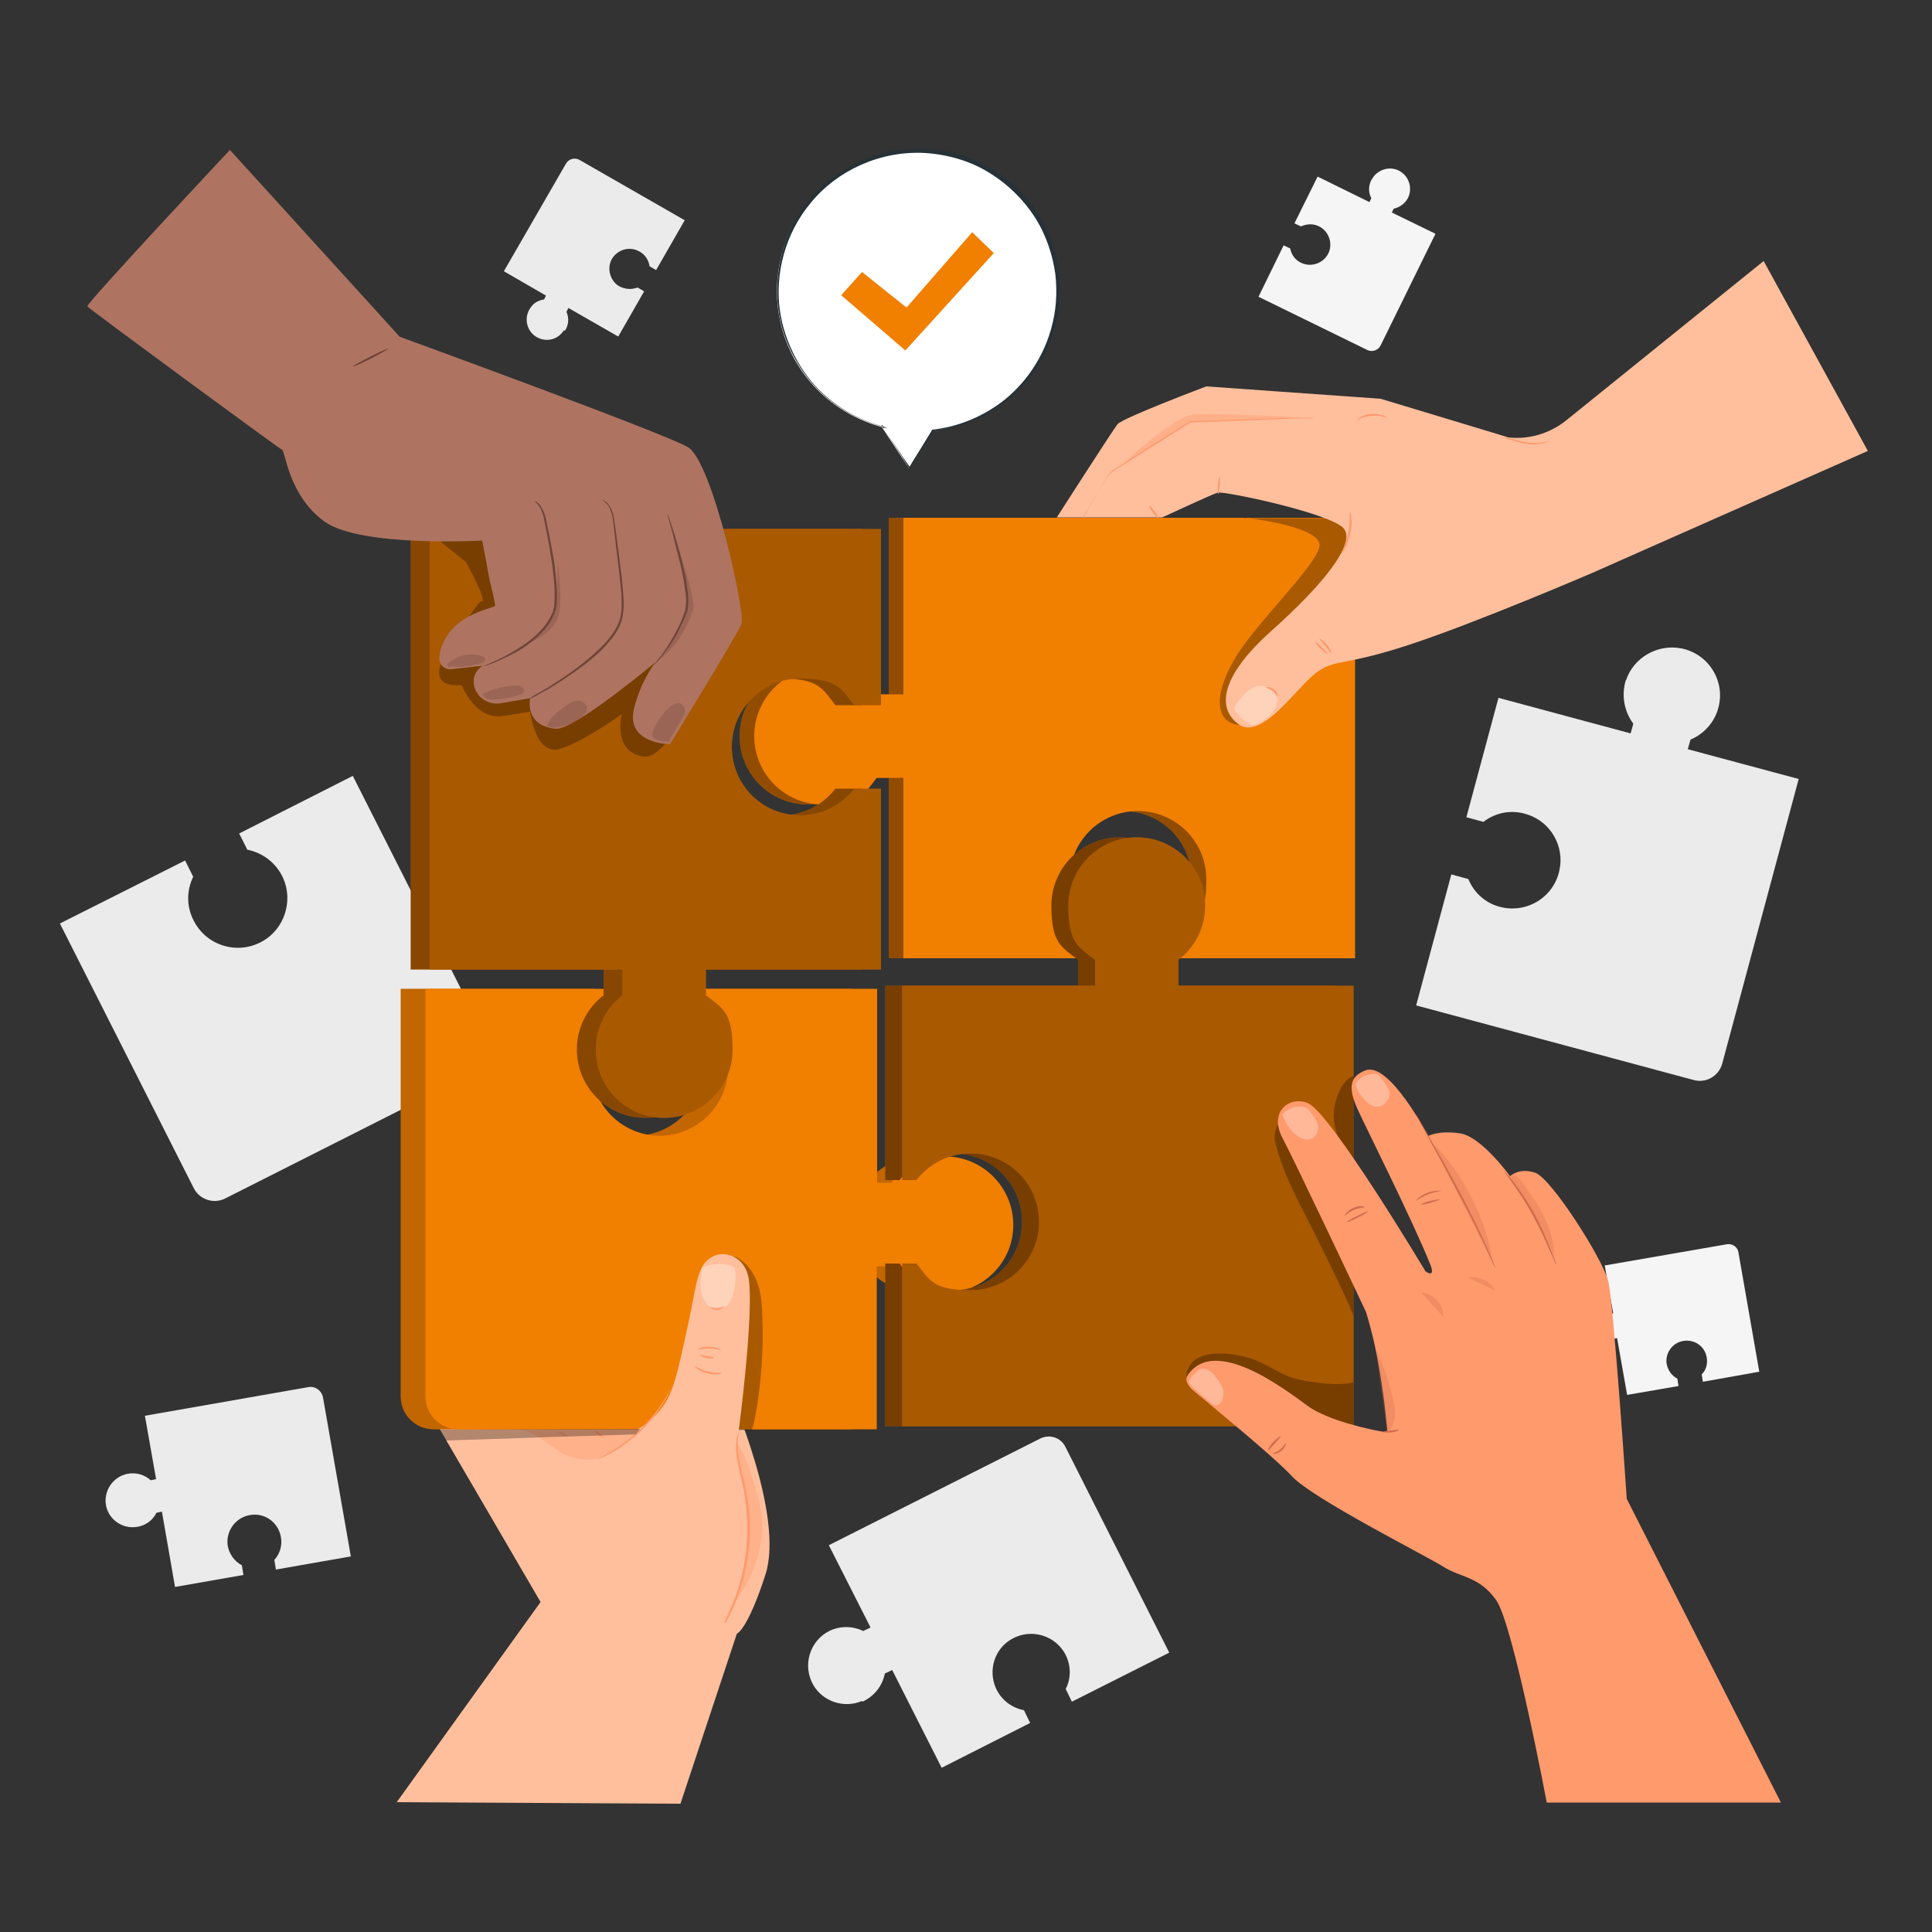 <?xml version="1.0" encoding="UTF-8"?>
<svg id="Calque_1" data-name="Calque 1" xmlns="http://www.w3.org/2000/svg" version="1.1" viewBox="0 0 500 500">
  <rect x="0" y="0" width="500" height="500" fill="#333333" stroke="none"/>
  <defs>
    <style>
      .cls-1, .cls-2, .cls-3, .cls-4, .cls-5, .cls-6, .cls-7, .cls-8, .cls-9, .cls-10, .cls-11, .cls-12, .cls-13, .cls-14, .cls-15, .cls-16 {
        stroke-width: 0px;
      }

      .cls-1, .cls-3, .cls-8, .cls-15 {
        fill: #000;
      }

      .cls-1, .cls-17, .cls-9 {
        opacity: .3;
      }

      .cls-1, .cls-8, .cls-9, .cls-11, .cls-15 {
        isolation: isolate;
      }

      .cls-2, .cls-11 {
        fill: #ff9a6c;
      }

      .cls-4 {
        fill: #f5f5f5;
      }

      .cls-5 {
        fill: #ebebeb;
      }

      .cls-18, .cls-11, .cls-15 {
        opacity: .4;
      }

      .cls-6 {
        fill: #f17f00;
      }

      .cls-7 {
        fill: #263238;
      }

      .cls-8 {
        opacity: .2;
      }

      .cls-9, .cls-13 {
        fill: #6f4439;
      }

      .cls-10 {
        fill: #ffbf9d;
      }

      .cls-12 {
        fill: #d16d4e;
      }

      .cls-14 {
        fill: #fff;
      }

      .cls-19 {
        display: none;
      }

      .cls-16 {
        fill: #ae7461;
      }
    </style>
  </defs>
  <g id="Background_Complete" data-name="Background Complete">
    <path class="cls-5" d="M117.6,222.9c-4,1.8-6.7,5.3-7.4,9.3l-2.4,1.2-16.5-32.6-29.4,14.9,2.1,4.2c4,.8,7.5,3.4,9.3,7.4,2.6,5.9.3,13-5.2,16.2-6.5,3.8-14.7,1.3-18-5.3-1.9-3.7-1.8-7.8-.1-11.3l-2.1-4.2-32.4,16.3,34.6,68.4c1.5,3.1,5.3,4.3,8.3,2.7l70.3-35.5-13.8-27.4,2.4-1.2c3.5,1.6,7.6,1.7,11.3-.1,6.6-3.3,9.1-11.5,5.3-18-3.3-5.6-10.3-7.8-16.2-5.2Z"/>
    <path class="cls-5" d="M223.2,440.4c3.1-1.4,5.2-4.2,5.8-7.3l1.9-.9,12.8,25.3,22.9-11.6-1.6-3.3c-3.1-.6-5.9-2.6-7.3-5.8-2-4.6-.3-10.1,4.1-12.6,5-2.9,11.4-1,14,4.1,1.4,2.9,1.4,6.1,0,8.8l1.6,3.3,25.2-12.7-26.9-53.3c-1.2-2.4-4.1-3.3-6.5-2.1l-54.7,27.6,10.8,21.3-1.9.9c-2.7-1.3-5.9-1.4-8.8,0-5.1,2.6-7,9-4.1,14,2.5,4.3,8,6.1,12.6,4.1Z"/>
    <path class="cls-5" d="M35.2,395.2c2.4-.3,4.3-1.7,5.3-3.7l1.4-.3,3.4,19.5,17.7-3.1-.4-2.5c-1.9-1-3.4-3-3.7-5.3-.4-3.5,1.9-6.8,5.3-7.6,4-1,7.8,1.6,8.5,5.6.4,2.2-.3,4.4-1.7,5.9l.4,2.5,19.4-3.4-7.2-41.1c-.3-1.8-2.1-3.1-3.9-2.7l-42.2,7.4,2.9,16.4-1.4.3c-1.5-1.4-3.7-2.1-5.9-1.7-3.9.7-6.5,4.6-5.6,8.5.8,3.4,4.1,5.7,7.6,5.3Z"/>
    <path class="cls-4" d="M413.4,349.3c1.8-.2,3.2-1.3,4-2.8l1.1-.2,2.6,14.7,13.3-2.3-.3-1.9c-1.5-.8-2.5-2.2-2.8-4-.3-2.6,1.4-5.1,4-5.7,3-.7,5.9,1.2,6.4,4.2.3,1.7-.2,3.3-1.3,4.4l.3,1.9,14.6-2.6-5.4-30.9c-.2-1.4-1.6-2.3-2.9-2.1l-31.7,5.5,2.2,12.4-1.1.2c-1.2-1.1-2.8-1.6-4.4-1.3-3,.5-4.9,3.4-4.2,6.4.6,2.6,3.1,4.3,5.7,4Z"/>
    <path class="cls-4" d="M355,46.4c-.9,1.6-.9,3.4-.1,4.9l-.5,1-13.4-6.6-6,12.1,1.7.8c1.5-.7,3.3-.8,4.9.1,2.3,1.3,3.3,4.2,2.3,6.6-1.2,2.8-4.5,4-7.2,2.7-1.5-.7-2.5-2.1-2.8-3.7l-1.7-.8-6.5,13.3,28.2,13.8c1.3.6,2.8,0,3.4-1.2l14.2-28.9-11.3-5.5.5-1c1.5-.3,2.9-1.3,3.7-2.8,1.3-2.7.1-6-2.7-7.2-2.4-1-5.3,0-6.6,2.3Z"/>
    <path class="cls-5" d="M146.2,85.6c1-1.5,1.1-3.3.4-4.9l.5-1,12.9,7.4,6.7-11.7-1.7-1c-1.5.6-3.3.5-4.9-.4-2.2-1.4-3-4.4-1.9-6.7,1.4-2.7,4.7-3.7,7.3-2.2,1.5.8,2.4,2.3,2.6,3.8l1.7,1,7.4-12.9-27.2-15.6c-1.2-.7-2.8-.3-3.5.9l-16.1,27.9,10.9,6.3-.5,1c-1.6.2-3,1.1-3.8,2.6-1.5,2.6-.5,6,2.2,7.3,2.4,1.2,5.3.4,6.7-1.9Z"/>
    <path class="cls-5" d="M420.8,175.9c-1.3,4.1-.4,8.3,1.9,11.4l-.7,2.5-34.2-9.2-8.3,30.9,4.4,1.2c3.1-2.4,7.3-3.3,11.4-1.9,6,1.9,9.6,8.2,8.3,14.3-1.4,7.1-8.5,11.4-15.4,9.6-3.9-1-6.8-3.8-8.2-7.2l-4.4-1.2-9.1,33.9,71.8,19.3c3.2.9,6.5-1,7.4-4.2l19.8-73.7-28.7-7.7.7-2.5c3.4-1.4,6.2-4.4,7.2-8.2,1.9-6.9-2.5-14-9.6-15.4-6.1-1.2-12.4,2.4-14.3,8.3Z"/>
  </g>
  <g id="Background_Simple" data-name="Background Simple" class="cls-19">
    <path class="cls-4" d="M383.6,179.9l-1.2.8c-10.3,7-16.1,19-14.8,31.2.2,1.6.5,3.1.9,4.7,3,11.1,11.9,20.4,22.9,23.9,6.5,2.1,13.9,2.4,19.1,6.6,6.9,5.5,7.6,15.5,7.7,24.2s.9,18.7,7.8,24.2c4.3,3.4,10.3,4.3,15.8,3.7,14.6-1.5,27.2-12.4,33.1-25.7,5.9-13.3,5.7-28.7,2.1-42.8-5-19.7-17-38.1-34.6-48.7-17.6-10.5-41-12.3-58.9-2.2Z"/>
    <path class="cls-4" d="M41.6,321l1.1-.6c9.2-5.3,20.6-5.2,29.4.5,1.1.7,2.2,1.5,3.2,2.4,7.3,6.4,11.1,16.7,9.6,26.5-.9,5.7-3.4,11.5-2.1,17.1,1.6,7.3,9,11.6,15.6,15s14,7.7,15.6,15c1,4.6-.6,9.5-3.1,13.5-6.7,10.6-19.7,16.2-32.1,15.6-12.4-.5-24-6.4-33.5-14.4-13.2-11.2-22.8-27.3-24.2-44.7-1.4-17.4,6-35.9,20.4-45.9Z"/>
    <circle class="cls-4" cx="56.1" cy="270.5" r="27.9"/>
    <circle class="cls-4" cx="264.9" cy="414.6" r="27.9"/>
    <circle class="cls-4" cx="379.6" cy="64.5" r="27.9"/>
  </g>
  <g id="Speech_Bubble" data-name="Speech Bubble">
    <g>
      <g>
        <path class="cls-14" d="M235.2,121.1l6-9.7c6.5-.7,12.8-3.1,18.3-7.3,15.9-12.2,18.8-35,6.6-50.9-12.2-15.9-35-18.8-50.9-6.6-15.9,12.2-18.8,35-6.6,50.9,5.1,6.6,12.1,11,19.6,13h0l7,10.6Z"/>
        <path class="cls-7" d="M235.2,121.1s-.2-.3-.4-.7c-.3-.5-.8-1.2-1.3-2.1-1.2-1.8-2.9-4.5-5.1-7.9v.3c-.1,0-.1,0-.1,0h1.3s-1.3-.4-1.3-.4c-4.6-1.2-10.3-3.7-15.6-8.7-2.6-2.4-5-5.6-6.9-9.2-1.9-3.6-3.4-7.8-4-12.3-1.2-9,1.2-19.5,8.1-27.7,6.7-8.2,17.9-13.5,29.6-12.8,5.9.4,11.7,2.1,16.5,5.1,4.9,3,8.9,7,11.8,11.5,2.9,4.5,4.6,9.7,5.3,14.6.6,5,.2,9.9-1.1,14.4-2.5,8.9-8.2,15.8-14.1,19.8-6,4.1-12,5.7-16.6,6.2h0s0,0,0,0c-1.9,3.1-3.3,5.5-4.4,7.2-.5.8-.9,1.4-1.1,1.9-.3.4-.4.7-.4.7,0,0,.1-.2.4-.6.3-.4.7-1,1.2-1.8,1.1-1.7,2.6-4.1,4.6-7.2h-.1c4.6-.4,10.8-1.9,16.9-6.1,6-4,11.8-11,14.5-20.1,1.3-4.5,1.8-9.5,1.2-14.7-.6-5.1-2.3-10.3-5.3-15-3-4.7-7.1-8.8-12.1-11.8-5-3.1-10.8-4.8-16.9-5.2-11.9-.7-23.4,4.7-30.2,13.1-3.5,4.2-5.9,9-7.2,13.9-1.3,4.9-1.6,9.8-1,14.4.6,4.6,2.1,8.9,4.1,12.5,2,3.7,4.4,6.8,7.1,9.3,5.3,5,11.2,7.5,15.8,8.7v-.4s0,0,0,0h-.3s.2.3.2.3c2.3,3.4,4.1,6.1,5.3,7.9.6.8,1,1.5,1.4,2,.3.4.5.7.5.6Z"/>
      </g>
      <polygon class="cls-6" points="217.7 76.4 223.1 70.4 234.6 79.6 251.6 60.1 257.2 65.5 234.3 90.7 217.7 76.4"/>
    </g>
  </g>
  <g id="Hand_3" data-name="Hand 3">
    <g>
      <path class="cls-6" d="M230,134v45.7h-6.9c-3.2-4.2-8.3-6.9-14-6.9-9.8,0-17.7,7.9-17.7,17.7s7.9,17.7,17.7,17.7,10.7-2.7,14-6.9h6.9v46.7h49.9v-6.4c-4.2-3.2-6.9-8.3-6.9-14,0-9.8,7.9-17.7,17.7-17.7s17.7,7.9,17.7,17.7-2.7,10.7-6.9,14v6.4h45.4v-114h-116.8Z"/>
      <path class="cls-15" d="M230,134v45.7h-6.9c-3.2-4.2-8.3-6.9-14-6.9-9.8,0-17.7,7.9-17.7,17.7s7.9,17.7,17.7,17.7,10.7-2.7,14-6.9h6.9v46.7h49.9v-6.4c-4.2-3.2-6.9-8.3-6.9-14,0-9.8,7.9-17.7,17.7-17.7s17.7,7.9,17.7,17.7-2.7,10.7-6.9,14v6.4h45.4v-114h-116.8Z"/>
      <path class="cls-6" d="M233.8,134v45.7h-6.9c-3.2-4.2-8.3-6.9-14-6.9-9.8,0-17.7,7.9-17.7,17.7s7.9,17.7,17.7,17.7,10.7-2.7,14-6.9h6.9v46.7h49.9v-6.4c-4.2-3.2-6.9-8.3-6.9-14,0-9.8,7.9-17.7,17.7-17.7s17.7,7.9,17.7,17.7-2.7,10.7-6.9,14v6.4h45.4v-114h-116.8Z"/>
      <path class="cls-1" d="M322,134c.9,0,19.9,2.3,19.5,7.2-.4,4.9-17.1,20.6-22.2,29.7-6.1,10.7-3.7,16.4,1.4,16.7,5.1.3,16.6-18.2,16.6-18.2l13.3-3.2v-32.1h-28.7Z"/>
    </g>
    <g>
      <path class="cls-10" d="M456.5,67.5l-51.3,41.4c-4.2,3.3-9.5,4.9-14.8,4.3h0l-33.1-10-45.1-3.2s-21.8,8.2-23,9.8c-1.2,1.5-15.7,24.1-15.7,24.1h27.3s12.7-5.9,14.3-6.4c1.6-.5,29.1,5.3,32.6,9.2,3.5,3.9-5.7,15-18.7,26.6s-14.2,19.9-8.5,24.1c6,4.4,15-9.4,20-13.2,5-3.8,6.7-1.6,24.1-7.3,17.4-5.7,47.4-18.6,47.4-18.6l71.4-31.6-27-49.2Z"/>
      <path class="cls-2" d="M280.4,134.1s0-.2.3-.7c.3-.5.6-1.1,1-1.8,1-1.6,2.3-3.9,3.9-6.7.4-.7.8-1.5,1.4-2.2.6-.7,1.3-1.3,2.2-1.8,1.6-1,3.3-2.1,5.2-3.3,3.6-2.3,7.6-4.9,11.8-7.5.6-.4,1.2-.7,1.7-1.1h0s0,0,0,0c9.5-.3,17.9-.6,24.1-.8,3,0,5.5-.1,7.2-.2.8,0,1.5,0,2,0,.4,0,.7,0,.7,0,0,0-.2,0-.7,0-.5,0-1.1,0-2,.1-1.8,0-4.2.2-7.2.3-6.2.2-14.6.6-24.1.9h.1c-.5.3-1.1.7-1.7,1.1-4.2,2.7-8.2,5.2-11.9,7.5-3.5,2.4-7.4,3.9-8.7,7-1.7,2.7-3.1,5-4,6.6-.5.7-.8,1.3-1.1,1.8-.3.4-.4.6-.4.6Z"/>
      <path class="cls-2" d="M315.6,123.3c.1,0,.2,1.1.1,2.3s-.3,2.3-.4,2.3c-.1,0-.2-1.1-.1-2.3s.3-2.3.4-2.3Z"/>
      <path class="cls-2" d="M297.4,130.8c.1,0,.7.6,1.4,1.5s1,1.7.9,1.8-.7-.6-1.4-1.5-1-1.7-.9-1.8Z"/>
      <path class="cls-2" d="M349.4,132.5c.1,0,.8,2.6,0,5.7-.6,3.2-2.3,5.3-2.3,5.2-.1,0,1.2-2.3,1.8-5.3.6-3,.3-5.6.4-5.6Z"/>
      <path class="cls-2" d="M401.1,114.1c0,0-.6.4-1.7.6-1.1.3-2.7.4-4.4.2-1.7-.3-3.1-.8-4.2-1.1-1-.4-1.7-.7-1.6-.7,0,0,.7,0,1.8.4,1.1.3,2.5.7,4.2,1,3.3.5,5.9-.5,6-.3Z"/>
      <g class="cls-17">
        <path class="cls-14" d="M330.4,180.1c-.5-1.6-2.1-2.5-3.8-2.6s-3.2.8-4.3,1.9c-1.2,1.1-2.1,2.5-2.9,3.9h0c.7,1.8,3.6,4.3,4.8,4.3,1,0,3.8-1.6,5.1-3.3.9-1.2,1.6-2.8,1.1-4.3Z"/>
      </g>
      <path class="cls-2" d="M343.6,169.3c0,.1-.9-.5-1.8-1.4s-1.6-1.7-1.5-1.8c0-.1.9.5,1.8,1.4.9.9,1.6,1.7,1.5,1.8Z"/>
      <path class="cls-2" d="M344.5,169.1c-.1,0-.7-.8-1.5-1.9-.8-1-1.6-1.7-1.5-1.9,0-.1,1,.5,1.9,1.5.9,1.1,1.2,2.1,1.1,2.2Z"/>
      <path class="cls-2" d="M359.3,108.2c0,.1-1.8-.8-4.1-.6-2.3.1-3.9,1.2-4,1.1,0,0,.3-.4,1-.8.7-.4,1.7-.8,3-.8,1.2,0,2.3.2,3,.5.7.3,1.1.6,1.1.7Z"/>
      <path class="cls-11" d="M289.5,121.1s13.7-13.2,19.3-13.8c5.6-.6,31.7.9,31.7.9l-32.4,1.2-18.6,11.8Z"/>
      <path class="cls-2" d="M330.5,180.2c-.1,0-.4-.8-1.2-1.4-.8-.6-1.6-.7-1.6-.9,0-.1,1-.3,2,.5,1,.8,1,1.8.9,1.8Z"/>
    </g>
  </g>
  <g id="Hand_2" data-name="Hand 2">
    <g>
      <path class="cls-10" d="M102.6,466.5l37.3-51.9-29.4-50.4,84-42.1s8.4,9.4-5.8,37.8c0,0,14.4,32.1,9.4,47.6-4.7,14.5-7.4,15.3-7.4,15.3l-14.6,44-73.5-.4Z"/>
      <g>
        <path class="cls-6" d="M239.2,299.3c-6.1-.3-11.5,2.4-14.9,6.8h-3.7v-50.2h-45.4v6.4c4.4,3.4,7.2,8.8,6.8,14.9-.5,8.9-7.6,16.1-16.5,16.7-10.3.6-18.8-7.5-18.8-17.6s2.7-10.7,6.9-14v-6.4h-49.9v105.5c0,4.7,3.8,8.5,8.5,8.5h108.3v-42.2h3.7c3.2,4.2,8.3,6.9,14,6.9,10.1,0,18.3-8.5,17.6-18.8-.6-8.9-7.8-16-16.7-16.5Z"/>
        <path class="cls-8" d="M239.2,299.3c-6.1-.3-11.5,2.4-14.9,6.8h-3.7v-50.2h-45.4v6.4c4.4,3.4,7.2,8.8,6.8,14.9-.5,8.9-7.6,16.1-16.5,16.7-10.3.6-18.8-7.5-18.8-17.6s2.7-10.7,6.9-14v-6.4h-49.9v105.5c0,4.7,3.8,8.5,8.5,8.5h108.3v-42.2h3.7c3.2,4.2,8.3,6.9,14,6.9,10.1,0,18.3-8.5,17.6-18.8-.6-8.9-7.8-16-16.7-16.5Z"/>
        <path class="cls-6" d="M245.6,299.3c-6.1-.3-11.5,2.4-14.9,6.8h-3.7v-50.2h-45.4v6.4c4.4,3.4,7.2,8.8,6.8,14.9-.5,8.9-7.6,16.1-16.5,16.7-10.3.6-18.8-7.5-18.8-17.6s2.7-10.7,6.9-14v-6.4h-49.9v105.5c0,4.7,3.8,8.5,8.5,8.5h108.3v-42.2h3.7c3.2,4.2,8.3,6.9,14,6.9,10.1,0,18.3-8.5,17.6-18.8-.6-8.9-7.8-16-16.7-16.5Z"/>
      </g>
      <g class="cls-17">
        <path class="cls-3" d="M197.3,340.7c-.1-3.1-.3-6.2-1.4-9-1.1-2.9-3.2-5.5-6-6.6l.3,1c1.2,12.2.5,24.5-2,36.5-.3,1.6-.7,3.2-.4,4.8s1.8,2.6,3.4,2.7c1.7,0,3.4,0,3.4,0,.4-1.2,1-4,1.2-5.5,1.3-7.9,1.8-15.9,1.5-23.9Z"/>
      </g>
      <path class="cls-2" d="M153.9,370.2c0-.1,1.1.6,2.3,1.5,1.2.9,2,1.8,1.9,1.9,0,.1-1.1-.6-2.3-1.5-1.2-.9-2-1.8-1.9-1.9Z"/>
      <path class="cls-2" d="M150.8,374.8c-.1,0-1.2-1.4-3.2-2.6-1.9-1.2-3.8-1.4-3.8-1.5,0-.1,2-.2,4.1,1.1,2.1,1.2,3,3,2.9,3Z"/>
      <g>
        <path class="cls-10" d="M189.6,421.3c.9-.9,13.8-6.6,1.6-51.2,0,0,3.9-29.5,2.6-39-1-6.5-7.5-8.3-11-4.7-2.5,2.5-2.9,7.9-4.5,15.3-3.9,18-4.4,21.1-10.9,26.6-7.5,6.3-21.5,2.4-21.5,2.4l43.7,50.6Z"/>
        <path class="cls-2" d="M187.5,419.8s0-.2.2-.5c.2-.4.4-.8.6-1.3.5-1.2,1.3-2.9,2.1-5,1.6-4.3,3-10.5,3-17.5,0-3.5-.4-6.8-.9-9.8-.6-3-1.4-5.6-1.7-7.9-.4-2.3-.4-4.2-.1-5.5.1-.6.2-1.1.4-1.4.1-.3.2-.5.2-.5,0,0-.2.7-.3,2-.2,1.3-.1,3.1.3,5.4.4,2.3,1.2,4.9,1.8,7.9.6,3,1,6.4,1,9.9,0,7.1-1.6,13.4-3.2,17.7-.8,2.2-1.6,3.8-2.2,5-.3.5-.5.9-.7,1.3-.2.3-.3.4-.3.4Z"/>
        <g class="cls-18">
          <path class="cls-2" d="M197.1,392.2c-.4-3.8-1.7-7.5-2.9-11.1-.9-2.8-1.9-5.6-3.6-7.9-.7,5.9,3,10.6,3,18.9s-1,16.9-3.7,22.7c4.9-5.7,8.1-15,7.2-22.5Z"/>
        </g>
        <g class="cls-17">
          <path class="cls-14" d="M190.3,328.4c-.4-.6-1-.8-1.7-1-2.3-.6-4.7-.3-6.9.7-.2,1.6-.5,3.2-.4,4.8.1,1.6.6,3.3,1.6,4.5,1,1.2,2.7,1.8,4.1,1.2,1.6-.6,2.5-2.6,2.9-4.4.3-1.3.5-2.7.5-4.1,0-.6,0-1.2-.3-1.6Z"/>
        </g>
        <path class="cls-2" d="M187.4,338.1c.1,0-.6.8-1.7.9-1.2,0-1.9-.6-1.8-.7,0-.1.8.3,1.8.2,1,0,1.6-.5,1.7-.4Z"/>
        <path class="cls-2" d="M186.7,349.5c0,.1-1.4-.5-3.1-.5-1.7,0-3.1.4-3.1.3,0-.1,1.3-.9,3.1-.8,1.9,0,3.2,1,3.1,1.1Z"/>
        <path class="cls-2" d="M184.7,351.4c0,.1-.8.3-1.9,0-1-.2-1.8-.6-1.7-.7,0-.1.8,0,1.8.2,1,.2,1.8.3,1.8.4Z"/>
        <path class="cls-2" d="M186.6,355.4c0,.1-1.7.6-3.7,0-2.1-.5-3.3-1.8-3.2-1.9,0-.1,1.4.9,3.3,1.4,1.9.5,3.6.3,3.6.4Z"/>
        <path class="cls-2" d="M173.9,358.8s-.1.4-.4,1c-.3.6-.8,1.6-1.4,2.7-1.3,2.2-3.4,5-6.2,7.8-2.8,2.7-5.8,4.7-8,5.9-1.1.6-2,1-2.7,1.3-.7.3-1,.4-1,.4,0,0,1.4-.7,3.6-2,2.2-1.3,5-3.3,7.8-5.9,2.8-2.7,4.9-5.5,6.2-7.6,1.4-2.1,2.1-3.5,2.1-3.5Z"/>
        <g class="cls-18">
          <path class="cls-2" d="M135.4,370.1c5,1.5,8.7,6.3,13.8,7.4,3.1.7,6.4,0,9.2-1.5,2.8-1.5,5.2-3.8,7.3-6.2l-30.3.3Z"/>
        </g>
      </g>
      <path class="cls-1" d="M115.4,372.8s16.5-.5,27.2-.9c10.7-.3,21.9-.7,21.9-.7l1.2-1.4-51.9.2,1.6,2.8Z"/>
    </g>
  </g>
  <g id="Hand_4" data-name="Hand 4">
    <g>
      <path class="cls-6" d="M300.6,255.1v-6.7c4.2-3.2,6.9-8.3,6.9-14,0-9.8-7.9-17.7-17.7-17.7s-17.7,7.9-17.7,17.7,2.7,10.7,6.9,14v6.7h-49.9v50.3h3.7c3.2-4.2,8.3-6.9,14-6.9,9.8,0,17.7,7.9,17.7,17.7s-7.9,17.7-17.7,17.7-10.7-2.7-14-6.9h-3.7v42.1h116.8v-114h-45.4Z"/>
      <path class="cls-1" d="M300.6,255.1v-6.7c4.2-3.2,6.9-8.3,6.9-14,0-9.8-7.9-17.7-17.7-17.7s-17.7,7.9-17.7,17.7,2.7,10.7,6.9,14v6.7h-49.9v50.3h3.7c3.2-4.2,8.3-6.9,14-6.9,9.8,0,17.7,7.9,17.7,17.7s-7.9,17.7-17.7,17.7-10.7-2.7-14-6.9h-3.7v42.1h116.8v-114h-45.4Z"/>
      <path class="cls-1" d="M300.6,255.1v-6.7c4.2-3.2,6.9-8.3,6.9-14,0-9.8-7.9-17.7-17.7-17.7s-17.7,7.9-17.7,17.7,2.7,10.7,6.9,14v6.7h-49.9v50.3h3.7c3.2-4.2,8.3-6.9,14-6.9,9.8,0,17.7,7.9,17.7,17.7s-7.9,17.7-17.7,17.7-10.7-2.7-14-6.9h-3.7v42.1h116.8v-114h-45.4Z"/>
      <path class="cls-6" d="M305,255.1v-6.7c4.2-3.2,6.9-8.3,6.9-14,0-9.8-7.9-17.7-17.7-17.7s-17.7,7.9-17.7,17.7,2.7,10.7,6.9,14v6.7h-49.9v50.3h3.7c3.2-4.2,8.3-6.9,14-6.9,9.8,0,17.7,7.9,17.7,17.7s-7.9,17.7-17.7,17.7-10.7-2.7-14-6.9h-3.7v42.1h116.8v-114h-45.4Z"/>
      <path class="cls-1" d="M305,255.1v-6.7c4.2-3.2,6.9-8.3,6.9-14,0-9.8-7.9-17.7-17.7-17.7s-17.7,7.9-17.7,17.7,2.7,10.7,6.9,14v6.7h-49.9v50.3h3.7c3.2-4.2,8.3-6.9,14-6.9,9.8,0,17.7,7.9,17.7,17.7s-7.9,17.7-17.7,17.7-10.7-2.7-14-6.9h-3.7v42.1h116.8v-114h-45.4Z"/>
    </g>
    <g>
      <g class="cls-17">
        <path class="cls-3" d="M333.6,356.3c-3.1-1.3-6-3.3-9.2-4.5-6.3-2.2-17.8-3.2-17.4,5.5l17.5,12h25.8v-11.6c-3.7,1.3-13.7-.2-16.6-1.4Z"/>
      </g>
      <g class="cls-17">
        <path class="cls-3" d="M345.2,288c-.2,3.2,1,6.4,2.2,9.4-3.2-.5-5.1-3.7-7.3-6.1s-6.3-4.2-8.4-1.7c-1.3,1.5-2.2,3.9-1.7,5.8,2.2,9.5,7.6,18.2,11.8,27,2.3,4.7,6.6,13.2,8.5,18.2v-62.1c-3.1.9-5,6.3-5.1,9.5Z"/>
      </g>
    </g>
    <g>
      <g>
        <path class="cls-2" d="M307.3,356c-1,1.5,1,3.5,1.7,4,4.5,3.8,20.7,17,25.4,22.1,5.4,5.8,34.8,20.6,39.2,23.4s9.2,2.4,13.6,8.6c4.4,6.2,13.1,52.4,13.1,52.4h60.6l-39.9-78.6s-3.4-50.8-4.8-56.4-14.7-26.6-18.9-28-6.5.9-6.5.9c0,0-7.4-10.3-13-11.1-5.6-.8-8.2.7-8.2.7,0,0-10-19.3-16.2-17-4.2,1.6-4.6,4.6-1.9,10.4,2,4.4,14.1,28.5,18.6,39.7,1.6,4-1.2,1.9-1.2,1.9,0,0-24.5-41-30.4-43.5-4.8-2-10.2,2.2-6.6,9,3.6,6.8,21.6,45,21.6,45,3,9.5,4.7,21.3,5.5,30.4,0,.4-.2.7-.6.7-3-.4-14.7-2.9-19.9-6.7-5.8-4.2-24.2-18.5-31.2-7.9Z"/>
        <path class="cls-12" d="M366.5,288.5s.4.5.9,1.5c.6,1.1,1.4,2.5,2.4,4.1,2,3.5,4.8,8.4,7.7,13.8,2.9,5.5,5.3,10.5,7,14.2.8,1.9,1.5,3.4,1.9,4.4.4,1.1.6,1.6.6,1.7s-.3-.5-.8-1.6c-.5-1.1-1.2-2.6-2-4.3-1.7-3.7-4.2-8.7-7.1-14.1-2.9-5.5-5.6-10.3-7.5-13.9-.9-1.7-1.7-3.2-2.3-4.2-.5-1-.8-1.6-.8-1.6Z"/>
        <path class="cls-12" d="M389.1,302.9s.3.3.8.8c.5.5,1.1,1.3,1.9,2.3,1.5,2,3.5,4.9,5.4,8.3,1.8,3.4,3.2,6.6,4.1,9,.5,1.2.8,2.1,1.1,2.8.2.7.4,1,.3,1.1s-.2-.3-.5-1c-.3-.7-.7-1.7-1.2-2.7-1-2.3-2.4-5.5-4.3-8.9-1.8-3.4-3.8-6.3-5.2-8.3-.7-1-1.3-1.8-1.7-2.4-.4-.6-.6-.9-.6-.9Z"/>
        <g class="cls-17">
          <path class="cls-14" d="M356.7,278.1c.9,1,2.5,3.1,2.9,4.4.4,1.3-.8,3.2-2.1,3.7-2.3.8-3.7-.9-4.9-2.2s-1.4-2.5-1.8-3.3c-.1,0,.4-1.5,2.8-2.4,1.6-.6,3-.2,3-.2Z"/>
        </g>
        <g class="cls-17">
          <path class="cls-14" d="M338.2,286.6c.9,1.1,2.6,3.2,2.9,4.6s-.6,3.3-1.9,3.6c-2.4.6-4.5-1.5-5.5-2.9-1.1-1.4-1.3-2.5-1.8-3.3-.1,0,.5-1.4,3.2-2.1,1.7-.4,3.1.2,3.1.2Z"/>
        </g>
        <g class="cls-17">
          <path class="cls-14" d="M313.9,363.5c.9.6,2.1-.2,2.4-1.2s.5-2.1.1-3.1c-.5-1.3-1.5-2.5-2.3-3.5-.9-1-2.2-1.7-3.5-1.4,0,0-3.2,2.3-2.9,3.4.3,1.2,6.3,5.8,6.3,5.8Z"/>
        </g>
        <path class="cls-12" d="M373,308.1c0,.2-1.6.3-3.4,1-1.8.7-3.1,1.7-3.2,1.6,0,0,1.1-1.3,3-2,1.9-.7,3.6-.6,3.6-.5Z"/>
        <path class="cls-12" d="M372.6,310.4c0,.1-1,.5-2.4.9-1.3.4-2.5.5-2.5.4,0-.1,1-.5,2.4-.9,1.3-.3,2.5-.5,2.5-.4Z"/>
        <path class="cls-12" d="M354.1,313.5c0,.1-1.1.9-2.7,1.6-1.5.8-2.9,1.3-2.9,1.2s1.1-.9,2.7-1.6c1.5-.8,2.9-1.3,2.9-1.2Z"/>
        <path class="cls-12" d="M353.1,312.4c0,.2-1.3.1-2.7.7-1.4.6-2.3,1.6-2.4,1.5-.1,0,.6-1.3,2.2-2,1.6-.7,3-.4,2.9-.3Z"/>
        <g class="cls-17">
          <path class="cls-12" d="M370.4,295.5l15.8,30.9c-1.2-10.4-8.1-23.8-15.8-30.9Z"/>
        </g>
        <g class="cls-17">
          <path class="cls-12" d="M390.5,304.4c.8-.7,2-.3,3.4,1.6,2.1,2.9,4.2,5.7,5.7,8.9,1.6,3.2,2.6,6.7,2.6,10.2-3.5-8.3-6.8-13.2-11.7-20.7"/>
        </g>
        <path class="cls-12" d="M331.5,371.7c0,.1-.7.9-1.6,1.9-.9,1-1.6,1.8-1.8,1.7-.1,0,.4-1.1,1.4-2.1.9-1,1.9-1.6,2-1.5Z"/>
        <path class="cls-12" d="M332.7,373.5c.1,0,0,1.2-1.1,2-1,.9-2.2.8-2.2.7,0-.2,1-.3,1.9-1.1.9-.7,1.3-1.7,1.4-1.6Z"/>
        <path class="cls-12" d="M362.1,370.1c0,.1-.9.5-2.1.6-1.2.1-2.2,0-2.2-.1,0-.1.9-.3,2.1-.4,1.1-.1,2.1-.3,2.1-.1Z"/>
        <g class="cls-17">
          <path class="cls-12" d="M359.3,370.3c1.1-1,1.6-2.5,1.7-3.9.1-1.5-.2-2.9-.5-4.4-1-4.3-2.5-8.6-4.4-12.6.9,7,1.9,13.9,2.9,20.9"/>
        </g>
      </g>
      <g class="cls-17">
        <path class="cls-12" d="M367.8,334.5c3.2.2,5.9,3.2,5.8,6.4"/>
      </g>
      <g class="cls-17">
        <path class="cls-12" d="M379.9,330.6c2.8-.5,5.8.9,7.1,3.4"/>
      </g>
    </g>
  </g>
  <g id="Hand_1" data-name="Hand 1">
    <g>
      <g>
        <path class="cls-6" d="M223.1,250.9v-46.8h-6.9c-3.2,4.2-8.3,6.9-14,6.9-9.8,0-17.7-7.9-17.7-17.7s7.9-17.7,17.7-17.7,10.7,2.7,14,6.9h6.9v-45.6h-116.8v114h49.9v6.7c-4.2,3.2-6.9,8.3-6.9,14,0,9.8,7.9,17.7,17.7,17.7s17.7-7.9,17.7-17.7-2.7-10.7-6.9-14v-6.7h45.4Z"/>
        <path class="cls-1" d="M223.1,250.9v-46.8h-6.9c-3.2,4.2-8.3,6.9-14,6.9-9.8,0-17.7-7.9-17.7-17.7s7.9-17.7,17.7-17.7,10.7,2.7,14,6.9h6.9v-45.6h-116.8v114h49.9v6.7c-4.2,3.2-6.9,8.3-6.9,14,0,9.8,7.9,17.7,17.7,17.7s17.7-7.9,17.7-17.7-2.7-10.7-6.9-14v-6.7h45.4Z"/>
        <path class="cls-8" d="M223.1,250.9v-46.8h-6.9c-3.2,4.2-8.3,6.9-14,6.9-9.8,0-17.7-7.9-17.7-17.7s7.9-17.7,17.7-17.7,10.7,2.7,14,6.9h6.9v-45.6h-116.8v114h49.9v6.7c-4.2,3.2-6.9,8.3-6.9,14,0,9.8,7.9,17.7,17.7,17.7s17.7-7.9,17.7-17.7-2.7-10.7-6.9-14v-6.7h45.4Z"/>
        <path class="cls-6" d="M228,250.9v-46.8h-6.9c-3.2,4.2-8.3,6.9-14,6.9-9.8,0-17.7-7.9-17.7-17.7s7.9-17.7,17.7-17.7,10.7,2.7,14,6.9h6.9v-45.6h-116.8v114h49.9v6.7c-4.2,3.2-6.9,8.3-6.9,14,0,9.8,7.9,17.7,17.7,17.7s17.7-7.9,17.7-17.7-2.7-10.7-6.9-14v-6.7h45.4Z"/>
        <path class="cls-1" d="M228,250.9v-46.8h-6.9c-3.2,4.2-8.3,6.9-14,6.9-9.8,0-17.7-7.9-17.7-17.7s7.9-17.7,17.7-17.7,10.7,2.7,14,6.9h6.9v-45.6h-116.8v114h49.9v6.7c-4.2,3.2-6.9,8.3-6.9,14,0,9.8,7.9,17.7,17.7,17.7s17.7-7.9,17.7-17.7-2.7-10.7-6.9-14v-6.7h45.4Z"/>
        <path class="cls-1" d="M113.7,139.9l6.9,5.6s5.7,10.3,4.1,10.1c-1.5-.1-10.6,16.3-10.6,16.3,0,0-2.8,6.1,5.4,5.4,0,0,3.5,9.1,10.6,8l7.1-1.1s1.4,11.5,7.7,9.6,16-9,16-9c0,0-2.5,10,5.8,11s22.2-35.5,22.2-35.5l-6.9-23-68.3,2.5h0Z"/>
      </g>
      <g>
        <g>
          <path class="cls-16" d="M103.3,87.1s68.3,24.9,74.7,28.6,15,43.2,13.9,45.8c-1.1,2.7-18.5,31.1-18.5,31.1,0,0-11.6,0-9.3-9.3,1.7-7,5.5-11.9,5.5-11.9,0,0-21.1,17.7-25.8,17.2-8.2-.8-6.6-7.9-6.6-7.9l-7.6,1.3c-3,.5-5.9-1.2-6.8-4.1-.5-1.8-.3-3.8,2-5.6l-8,.9c-1.6.2-3-1-3.1-2.6,0-1.5.4-3.6,2.1-6.2,3.8-5.9,12.2-7.1,12.3-7.6.2-.5-1.4-6.7-1.4-6.7l-1.9-10.2s-31.4,1.8-40.8-4.9c-9.4-6.8-10.1-18.2-11-18.6-.9-.4-50-36.5-50.4-37.1-.4-.7,36.9-40.5,36.9-40.5l43.9,48.3Z"/>
          <path class="cls-13" d="M138.6,129.8s.1,0,.4.2c.2.2.6.4.9.9.6.9,1.3,2.4,1.6,4.4h0c.5,2.3,1.1,5.3,1.7,8.8.3,1.7.5,3.6.7,5.5.2,1.9.3,4,.2,6.1,0,.9-.2,1.9-.5,2.8-.4.8-.7,1.7-1.2,2.4-.9,1.5-2.1,2.8-3.3,3.9-2.4,2.2-4.9,3.7-7.1,4.8-2.2,1.1-4,1.9-5.2,2.3-.6.2-1.1.4-1.5.5-.3.1-.5.1-.5.1,0,0,.2,0,.5-.2.4-.2.9-.4,1.4-.6,1.2-.5,3-1.3,5.1-2.5,2.1-1.2,4.6-2.7,6.9-4.8,1.1-1.1,2.3-2.3,3.2-3.8.5-.7.8-1.5,1.2-2.3,0-.4.3-.8.3-1.3,0-.4.1-.9.1-1.3.1-2,0-4.1-.2-6-.2-1.9-.4-3.8-.7-5.5-.5-3.4-1.1-6.4-1.6-8.8h0s0,0,0,0c-.3-1.9-.8-3.4-1.4-4.3-.6-.9-1.1-1.1-1.1-1.2Z"/>
          <path class="cls-13" d="M137.2,180.7s.2-.1.5-.4c.4-.2.9-.6,1.6-.9,1.4-.8,3.4-2,5.8-3.6,2.4-1.6,5.2-3.6,8.1-6.1,1.4-1.3,2.9-2.6,4.2-4.2,1.3-1.6,2.5-3.4,3.1-5.5.5-2.1.4-4.3.3-6.3-.2-2.1-.4-4.1-.6-6-.5-3.8-.9-7.2-1.2-10.1-.2-1.4-.3-2.7-.5-3.9-.2-1.1-.6-2-1-2.7-.9-1.3-1.8-1.7-1.7-1.7,0,0,.2,0,.6.3.4.2.9.6,1.3,1.3.5.7.9,1.6,1.1,2.8.2,1.1.4,2.4.6,3.9.4,2.9.8,6.3,1.3,10.1.3,1.9.4,3.9.6,6,.2,2.1.2,4.3-.3,6.5-.6,2.2-1.8,4.1-3.2,5.7-1.3,1.6-2.8,3-4.3,4.3-2.9,2.5-5.8,4.4-8.2,6-2.4,1.6-4.5,2.7-5.9,3.5-.7.4-1.3.7-1.7.9-.4.2-.6.3-.6.3Z"/>
          <path class="cls-13" d="M169.2,172s.4-.4,1.1-1.3c.7-.8,1.6-2,2.6-3.6,1-1.6,2.1-3.6,3.2-5.9.2-.6.5-1.2.7-1.8.2-.6.5-1.2.6-1.9.2-1.3.2-2.7,0-4.1-.3-2.9-.9-5.6-1.5-8-.6-2.5-1.2-4.6-1.6-6.5-.5-1.8-.9-3.2-1.2-4.4-.3-1-.4-1.6-.4-1.6,0,0,.3.5.6,1.5.3,1,.8,2.5,1.4,4.3.5,1.8,1.2,4,1.8,6.5.6,2.5,1.2,5.2,1.5,8.1.2,1.5.2,2.9,0,4.3-.1.7-.4,1.3-.7,2-.2.6-.5,1.2-.8,1.8-1,2.3-2.2,4.3-3.3,5.9-1.1,1.6-2.1,2.8-2.8,3.6-.7.8-1.2,1.2-1.2,1.1Z"/>
        </g>
        <path class="cls-13" d="M100.5,90.2c0,.1-1.9,1.3-4.5,2.6s-4.6,2.2-4.7,2.1,1.9-1.3,4.5-2.6,4.6-2.2,4.7-2.1Z"/>
        <g class="cls-17">
          <path class="cls-13" d="M140.2,163.3c4.3-4.6,4-10.2,4.1-17.8.7,5,1.2,11.9,0,14.6-1.3,3.1-4.2,5-9,7.1,0,0,3.8-2.8,4.9-3.9Z"/>
        </g>
        <path class="cls-9" d="M174.8,139.9s5.4,14.7,4.6,17.7c-.8,3.1-4,10.3-9.8,13.8,0,0,8-9.8,8.2-15,.2-5.1-3-16.5-3-16.5Z"/>
        <g class="cls-17">
          <path class="cls-13" d="M124.8,179.6c2.6-1.2,5.4-2,8.2-2.2.6,0,1.2,0,1.7.1.5.2,1,.8.9,1.3-.1.7-.9,1-1.6,1.2-1.7.5-3.5.8-5.2,1-.7,0-1.5.2-2.2,0s-1.4-.6-1.7-1.3"/>
        </g>
        <g class="cls-17">
          <path class="cls-13" d="M141.6,187.7c.8-2,2.6-3.4,4.3-4.7.7-.5,1.4-1.1,2.2-1.4.8-.3,1.8-.4,2.6,0,.8.4,1.4,1.3,1.2,2.1-.1.7-.7,1.2-1.2,1.7-1.9,1.5-4.1,2.5-6.5,2.8-1,.2-2.2.1-2.9-.6"/>
        </g>
        <g class="cls-17">
          <path class="cls-13" d="M116.4,172.4c2.7.4,5.6,0,8.2-.8.5-.2,1-.5,1-1,0-.4-.5-.7-.8-.8-2.8-1-6-.3-8.4,1.5-.2.1-.4.3-.5.5-.1.2-.1.5,0,.7.2.2.5.2.6,0"/>
        </g>
      </g>
      <g class="cls-17">
        <path class="cls-13" d="M173.2,191.6c1-1.7,2-3.5,3.1-5.2.4-.7.8-1.4.9-2.1.1-.8-.1-1.7-.8-2.1-.5-.3-1.2-.3-1.7-.1-.6.2-1,.6-1.5,1-1.9,1.7-3.4,3.9-4.3,6.3-.1.4-.3.8-.1,1.2.2.5.7.7,1.2.9,1.1.4,2.4.5,3.6.4"/>
      </g>
    </g>
  </g>
</svg>
